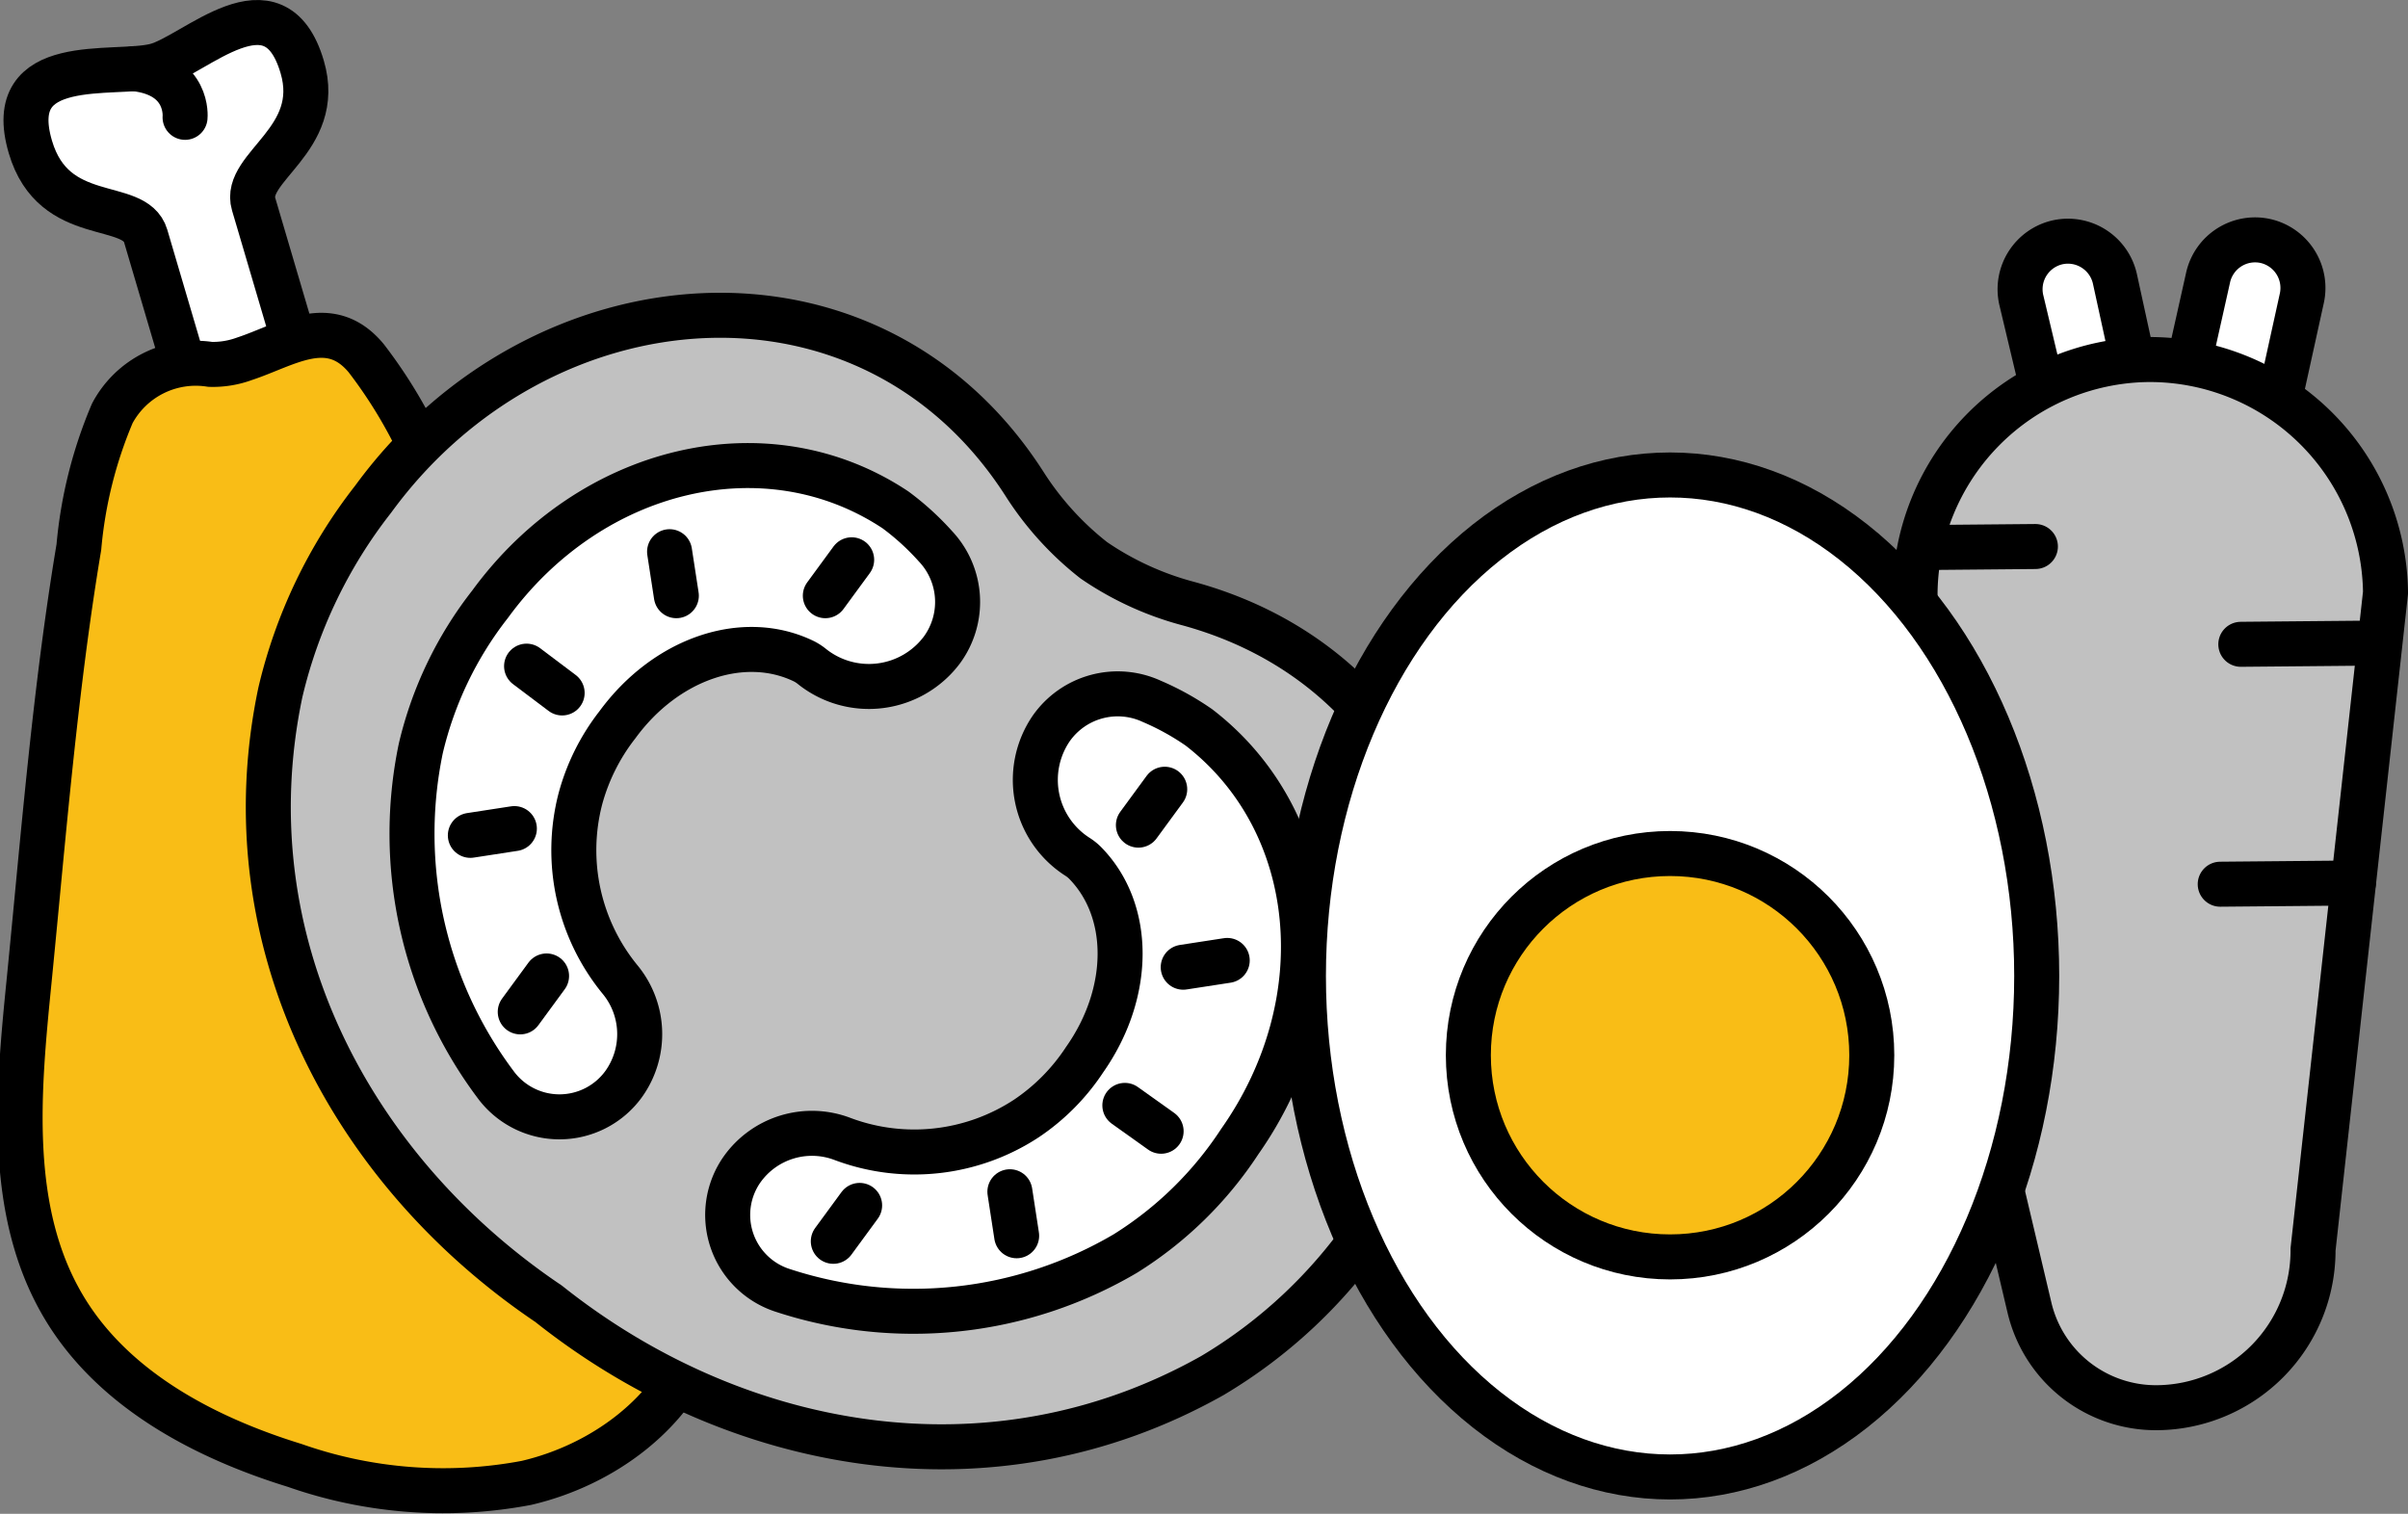 <svg xmlns="http://www.w3.org/2000/svg" width="107.009" height="67.28" viewBox="0 0 107.009 67.28">
  <rect x="0" y="0" width="107.009" height="67.28" fill="#808080" stroke="none"/>
  <g id="Energy_value" data-name="Energy value" transform="translate(2207.049 242.536)">
    <g id="Group_225" data-name="Group 225" transform="translate(-2206.159 -241.535)">
      <path id="Path_2490" data-name="Path 2490" d="M-2194.912-222.314l-2.87-9.734c-.487-1.653-4.079-.414-5.123-3.954-1.233-4.182,3.691-3.14,5.561-3.609,1.726-.433,5.284-4.134,6.517.047.959,3.252-2.646,4.448-2.158,6.1l2.87,9.734" transform="translate(2203.366 241.535)" fill="#fff" stroke="#000" stroke-linecap="round" stroke-linejoin="round" stroke-width="2"/>
      <path id="Path_2491" data-name="Path 2491" d="M-2145.336-215.731s.19-1.9-2.253-2.163" transform="translate(2152.67 219.945)" fill="#fff" stroke="#000" stroke-linecap="round" stroke-linejoin="round" stroke-width="2"/>
      <path id="Path_2492" data-name="Path 2492" d="M-2196.195-80.239a4.059,4.059,0,0,1-1.511.245,4.2,4.2,0,0,0-4.352,2.175,19.606,19.606,0,0,0-1.486,5.945c-.36,2.151-.656,4.313-.914,6.478-.51,4.268-.876,8.55-1.3,12.827-.491,4.907-.983,10.207,1.532,14.449,2.168,3.656,6.206,5.805,10.268,7.058a19.9,19.9,0,0,0,10.3.779c3.392-.791,6.564-3.107,7.69-6.4a13.277,13.277,0,0,0,.3-6.109c-.787-5.652-3.159-10.792-5.094-16.094-2.1-5.742-4.711-11.366-7.354-16.873a21.42,21.42,0,0,0-2.659-4.509C-2192.41-82.235-2194.328-80.851-2196.195-80.239Z" transform="translate(2206.159 95.187)" fill="#f9bd16" stroke="#000" stroke-linecap="round" stroke-linejoin="round" stroke-width="2"/>
    </g>
    <g id="Group_232" data-name="Group 232" transform="translate(-2195.126 -231.875)">
      <g id="Group_229" data-name="Group 229" transform="translate(0 3.355)">
        <g id="Group_228" data-name="Group 228">
          <path id="Path_2493" data-name="Path 2493" d="M-2038.128-78.7a13.554,13.554,0,0,1-4.149-1.913A13.557,13.557,0,0,1-2045.35-84c-6.856-10.7-21.535-9.48-28.946.669a22.133,22.133,0,0,0-4.127,8.592c-2.333,11.1,3.2,21.3,11.92,27.171,8.223,6.546,19.618,8.754,29.5,3.189a22.128,22.128,0,0,0,6.951-6.521C-2022.606-61.019-2025.859-75.385-2038.128-78.7Z" transform="translate(2078.959 91.496)" fill="#c1c1c1" stroke="#000" stroke-linecap="round" stroke-linejoin="round" stroke-width="2"/>
          <path id="Path_2494" data-name="Path 2494" d="M-2005.044-1.979a16.523,16.523,0,0,1,3.082-6.415c4.462-6.111,12.281-8,18.014-4.19a11.794,11.794,0,0,1,1.773,1.614,3.608,3.608,0,0,1,.291,4.609h0a4.054,4.054,0,0,1-5.783.732,2.046,2.046,0,0,0-.333-.218c-2.687-1.319-6.157-.129-8.308,2.816A9.27,9.27,0,0,0-1997.95.252a9.075,9.075,0,0,0,1.757,8.031,3.81,3.81,0,0,1,.155,4.665h0a3.522,3.522,0,0,1-5.686,0A18.586,18.586,0,0,1-2005.044-1.979Z" transform="translate(2011.82 21.229)" fill="#fff" stroke="#000" stroke-linecap="round" stroke-linejoin="round" stroke-width="2"/>
          <path id="Path_2495" data-name="Path 2495" d="M-1841.155,128.921a3.522,3.522,0,0,1-1.828-5.384h0a3.81,3.81,0,0,1,4.468-1.351,9.075,9.075,0,0,0,8.17-.914,9.273,9.273,0,0,0,2.582-2.609c2.1-2.983,2.111-6.651,0-8.772a2.04,2.04,0,0,0-.313-.246,4.054,4.054,0,0,1-1.164-5.712h0a3.609,3.609,0,0,1,4.459-1.2,11.8,11.8,0,0,1,2.1,1.161c5.451,4.2,6.169,12.218,1.815,18.405a16.511,16.511,0,0,1-5.086,4.978A18.585,18.585,0,0,1-1841.155,128.921Z" transform="translate(1864.037 -85.581)" fill="#fff" stroke="#000" stroke-linecap="round" stroke-linejoin="round" stroke-width="2"/>
          <g id="Group_226" data-name="Group 226" transform="translate(25.108 21.06)">
            <line id="Line_10" data-name="Line 10" x1="1.17" y2="1.596" transform="translate(13.558)" fill="#fff" stroke="#000" stroke-linecap="round" stroke-linejoin="round" stroke-width="2"/>
            <line id="Line_11" data-name="Line 11" x1="1.17" y2="1.596" transform="translate(0 18.496)" fill="#fff" stroke="#000" stroke-linecap="round" stroke-linejoin="round" stroke-width="2"/>
            <line id="Line_12" data-name="Line 12" x2="0.301" y2="1.956" transform="translate(7.847 17.889)" fill="#fff" stroke="#000" stroke-linecap="round" stroke-linejoin="round" stroke-width="2"/>
            <line id="Line_13" data-name="Line 13" x1="1.956" y2="0.301" transform="translate(15.55 7.609)" fill="#fff" stroke="#000" stroke-linecap="round" stroke-linejoin="round" stroke-width="2"/>
            <line id="Line_14" data-name="Line 14" x1="1.612" y1="1.149" transform="translate(12.956 14.051)" fill="#fff" stroke="#000" stroke-linecap="round" stroke-linejoin="round" stroke-width="2"/>
          </g>
          <g id="Group_227" data-name="Group 227" transform="translate(8.979 10.503)">
            <line id="Line_15" data-name="Line 15" x1="1.17" y2="1.596" transform="translate(15.775 0.36)" fill="#fff" stroke="#000" stroke-linecap="round" stroke-linejoin="round" stroke-width="2"/>
            <line id="Line_16" data-name="Line 16" x1="1.17" y2="1.596" transform="translate(2.217 18.856)" fill="#fff" stroke="#000" stroke-linecap="round" stroke-linejoin="round" stroke-width="2"/>
            <line id="Line_17" data-name="Line 17" x1="1.956" y2="0.301" transform="translate(0 12.306)" fill="#fff" stroke="#000" stroke-linecap="round" stroke-linejoin="round" stroke-width="2"/>
            <line id="Line_18" data-name="Line 18" x2="0.301" y2="1.956" transform="translate(8.853 0)" fill="#fff" stroke="#000" stroke-linecap="round" stroke-linejoin="round" stroke-width="2"/>
            <line id="Line_19" data-name="Line 19" x2="1.581" y2="1.191" transform="translate(2.498 5.087)" fill="#fff" stroke="#000" stroke-linecap="round" stroke-linejoin="round" stroke-width="2"/>
          </g>
        </g>
      </g>
      <g id="Group_230" data-name="Group 230" transform="translate(73.179 0)">
        <path id="Path_2496" data-name="Path 2496" d="M-1102.573-118.887l1.911-8.687a2.139,2.139,0,0,0-1.616-2.547h0a2.139,2.139,0,0,0-2.547,1.616l-1.866,8.345" transform="translate(1117.85 130.171)" fill="#fff" stroke="#000" stroke-linecap="round" stroke-linejoin="round" stroke-width="2"/>
        <path id="Path_2497" data-name="Path 2497" d="M-1179.537-118.762l-1.945-8.171a2.139,2.139,0,0,1,1.629-2.538h0a2.139,2.139,0,0,1,2.538,1.629l1.813,8.311" transform="translate(1186.198 129.577)" fill="#fff" stroke="#000" stroke-linecap="round" stroke-linejoin="round" stroke-width="2"/>
        <path id="Path_2498" data-name="Path 2498" d="M-1234.528-50.015l-.811-8.31a10.485,10.485,0,0,1,10.359-10.548,10.484,10.484,0,0,1,10.548,10.359l-3.221,29.193a6.99,6.99,0,0,1-6.906,7.032h-.022a5.776,5.776,0,0,1-5.674-4.449l-2.341-9.912" transform="translate(1235.34 74.191)" fill="#c1c1c1" stroke="#000" stroke-linecap="round" stroke-linejoin="round" stroke-width="2"/>
        <path id="Path_2499" data-name="Path 2499" d="M-1062.918,76.456l-5.524.05" transform="translate(1082.919 -58.532)" fill="#fff" stroke="#000" stroke-linecap="round" stroke-linejoin="round" stroke-width="2"/>
        <path id="Path_2500" data-name="Path 2500" d="M-1073.075,199.333l-5.916.053" transform="translate(1092.553 -170.75)" fill="#fff" stroke="#000" stroke-linecap="round" stroke-linejoin="round" stroke-width="2"/>
        <path id="Path_2501" data-name="Path 2501" d="M-1221.444,26.929l-4.537.041" transform="translate(1226.793 -13.301)" fill="#fff" stroke="#000" stroke-linecap="round" stroke-linejoin="round" stroke-width="2"/>
      </g>
      <g id="Group_231" data-name="Group 231" transform="translate(46 10.448)">
        <ellipse id="Ellipse_16" data-name="Ellipse 16" cx="16.293" cy="22.266" rx="16.293" ry="22.266" fill="#fff" stroke="#000" stroke-linecap="round" stroke-linejoin="round" stroke-width="2"/>
        <circle id="Ellipse_17" data-name="Ellipse 17" cx="8.964" cy="8.964" r="8.964" transform="translate(7.329 16.824)" fill="#f9bd16" stroke="#000" stroke-linecap="round" stroke-linejoin="round" stroke-width="2"/>
      </g>
    </g>
  </g>
</svg>
